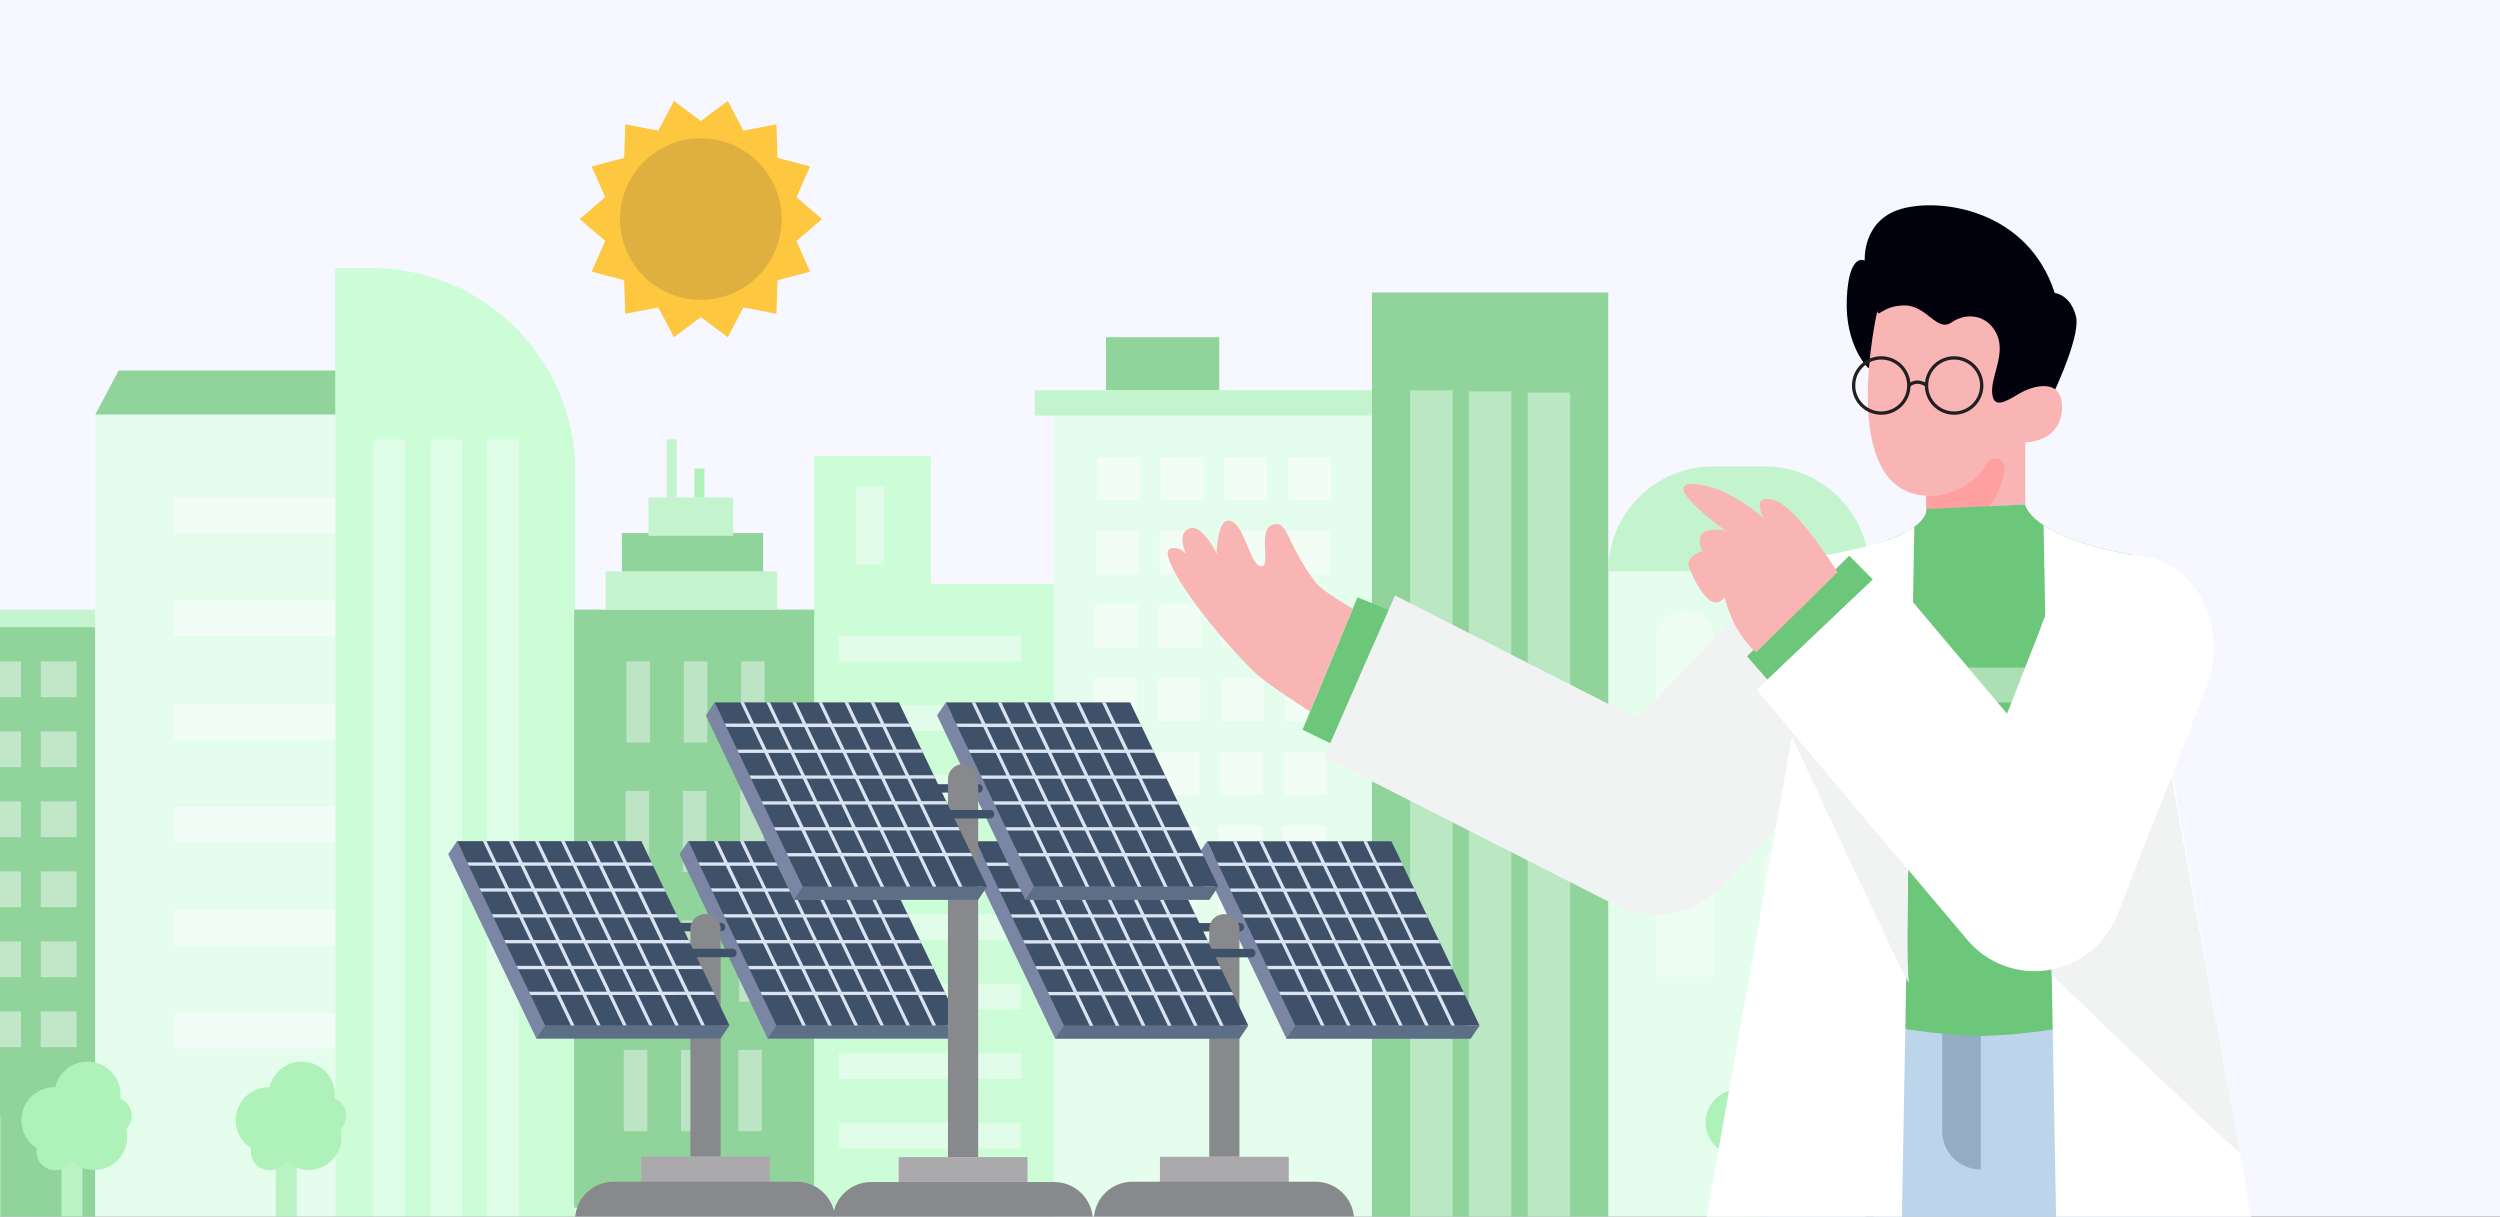<?xml version="1.0" encoding="UTF-8"?> <svg xmlns="http://www.w3.org/2000/svg" xmlns:xlink="http://www.w3.org/1999/xlink" width="750" height="365" viewBox="0 0 750 365"><rect x="0" y="0" width="750" height="365" fill="#333333" stroke="none"/><defs><style>.a,.al{fill:none;}.b{clip-path:url(#a);}.c{opacity:0.3;}.d{fill:#6dc77a;}.e{fill:#459f52;}.f,.k,.m,.p,.t,.u{fill:#fff;}.g{clip-path:url(#b);}.h{fill:#f7f7ff;}.i{opacity:0.75;}.j,.o{fill:#dfffe5;}.k{opacity:0.36;}.l{fill:#b3f3bc;}.m{opacity:0.53;}.n{fill:#bdffca;}.an,.o{opacity:0.5;}.p{opacity:0.43;}.q{fill:#95efa2;}.r{opacity:0.41;}.s{opacity:0.45;}.t{opacity:0.22;}.u{opacity:0.56;}.v{fill:#a4f1af;}.w{fill:#ffb700;}.x{fill:#d79700;}.y{fill:#515f86;}.z{fill:#011936;}.aa{fill:#29415e;}.ab{fill:#cfdced;}.ac{fill:#626466;}.ad{fill:#918f90;}.ae{fill:#f9b4b4;}.af{fill:#f1f2f2;}.ag{fill:#01010e;}.ah{fill:#bdd5ea;}.ai{fill:#95adc2;}.aj{fill:#0e0b42;}.ak{fill:#ff9f9f;}.al{stroke:#231f20;stroke-miterlimit:10;}.am{clip-path:url(#c);}.ao{clip-path:url(#d);}.ap{fill:#ffe728;}.aq{fill:#ffbf00;}</style><clipPath id="a"><rect class="a" x="-769.52" y="0.51" width="750.39" height="364.49"></rect></clipPath><clipPath id="b"><rect class="a" width="750" height="365.15"></rect></clipPath><clipPath id="c"><rect class="a" x="-769.33" y="385" width="750" height="365"></rect></clipPath><clipPath id="d"><rect class="a" y="385.51" width="750.39" height="364.49"></rect></clipPath></defs><g class="b"><g class="c"><path class="d" d="M-43.11,212.59s-61.74-65.8-184.78-40.21S-394.38,291.8-433,288.74s-81.83-57.52-156.2-43.31c-38.51,7.36-66.48,71.41-87.44,91.87a18.28,18.28,0,0,1-9.21,4.9,17.24,17.24,0,0,1-9.22-.65c-23.88-8.44-70.18-24.5-103.32,23.35H-43.11l102.58-.36C18.7,280.87-43.11,212.59-43.11,212.59Z"></path><path class="e" d="M59.47,364.54S41.74,327.77,7.62,318s-58.91-30.8-66.31-43.15-34-31.83-71.86-26.35-48.86,52.31-72.62,57.22-107,19.54-126.59,58.81Z"></path><path class="f" d="M4.49,315.4l2.06.94c-3.93-7.21-5.37-22.72-5.37-22.72v-.1S-.26,309-4.18,316.24l2.06-.94a29.64,29.64,0,0,1-2.06,5.12l2.07-1a28.22,28.22,0,0,1-2.07,5.18l4.56-2.09v4.9H1.66V322.5l4.89,2.24a28.93,28.93,0,0,1-2.08-5.18l2.08,1A28.13,28.13,0,0,1,4.49,315.4Z"></path></g></g><g class="g"><rect class="h" width="750" height="365"></rect><g class="i"><rect class="j" x="465.37" y="171.41" width="95.43" height="194.4"></rect><path class="k" d="M505.53,183.13h0a8.75,8.75,0,0,1,8.75,8.75v32a0,0,0,0,1,0,0h-17.5a0,0,0,0,1,0,0v-32A8.75,8.75,0,0,1,505.53,183.13Z"></path><path class="k" d="M537.75,183.13h0a8.75,8.75,0,0,1,8.75,8.75v32a0,0,0,0,1,0,0H529a0,0,0,0,1,0,0v-32A8.75,8.75,0,0,1,537.75,183.13Z"></path><path class="k" d="M505.53,252.25h0a8.75,8.75,0,0,1,8.75,8.75v32a0,0,0,0,1,0,0h-17.5a0,0,0,0,1,0,0V261A8.75,8.75,0,0,1,505.53,252.25Z"></path><path class="k" d="M537.75,252.25h0A8.75,8.75,0,0,1,546.5,261v32a0,0,0,0,1,0,0H529a0,0,0,0,1,0,0V261A8.75,8.75,0,0,1,537.75,252.25Z"></path><path class="l" d="M514,139.91h15.31a31.5,31.5,0,0,1,31.5,31.5v0a0,0,0,0,1,0,0H482.48a0,0,0,0,1,0,0v0A31.5,31.5,0,0,1,514,139.91Z"></path><rect class="j" x="316.16" y="117.08" width="95.43" height="248.38"></rect><rect class="d" x="331.79" y="101.16" width="33.99" height="15.92"></rect><rect class="l" x="310.42" y="117.08" width="101.17" height="7.58"></rect><rect class="m" x="329.09" y="137.1" width="12.88" height="12.88"></rect><rect class="m" x="348.2" y="137.1" width="12.88" height="12.88"></rect><rect class="m" x="367.31" y="137.1" width="12.88" height="12.88"></rect><rect class="m" x="386.43" y="137.1" width="12.88" height="12.88"></rect><rect class="m" x="328.77" y="159.23" width="12.88" height="12.88"></rect><rect class="m" x="347.88" y="159.23" width="12.88" height="12.88"></rect><rect class="m" x="366.99" y="159.23" width="12.88" height="12.88"></rect><rect class="m" x="386.11" y="159.23" width="12.88" height="12.88"></rect><rect class="m" x="328.45" y="181.36" width="12.88" height="12.88"></rect><rect class="m" x="347.56" y="181.36" width="12.88" height="12.88"></rect><rect class="m" x="366.67" y="181.36" width="12.88" height="12.88"></rect><rect class="m" x="385.79" y="181.36" width="12.88" height="12.88"></rect><rect class="m" x="328.13" y="203.48" width="12.88" height="12.88"></rect><rect class="m" x="347.24" y="203.48" width="12.88" height="12.88"></rect><rect class="m" x="366.35" y="203.48" width="12.88" height="12.88"></rect><rect class="m" x="385.47" y="203.48" width="12.88" height="12.88"></rect><rect class="m" x="327.81" y="225.61" width="12.88" height="12.88"></rect><rect class="m" x="346.92" y="225.61" width="12.88" height="12.88"></rect><rect class="m" x="366.03" y="225.61" width="12.88" height="12.88"></rect><rect class="m" x="385.15" y="225.61" width="12.88" height="12.88"></rect><rect class="m" x="327.48" y="247.73" width="12.88" height="12.88"></rect><rect class="m" x="346.6" y="247.73" width="12.88" height="12.88"></rect><rect class="m" x="365.71" y="247.73" width="12.88" height="12.88"></rect><rect class="m" x="384.83" y="247.73" width="12.88" height="12.88"></rect><rect class="m" x="327.16" y="269.86" width="12.88" height="12.88"></rect><rect class="m" x="346.28" y="269.86" width="12.88" height="12.88"></rect><rect class="m" x="365.39" y="269.86" width="12.88" height="12.88"></rect><rect class="m" x="384.5" y="269.86" width="12.88" height="12.88"></rect><path class="n" d="M100.59,80.42H111.4a61.19,61.19,0,0,1,61.19,61.19V365.16a0,0,0,0,1,0,0h-72a0,0,0,0,1,0,0V80.42A0,0,0,0,1,100.59,80.42Z"></path><rect class="k" x="111.92" y="131.83" width="9.6" height="233.33"></rect><rect class="k" x="129.04" y="131.83" width="9.6" height="233.33"></rect><rect class="k" x="146.16" y="131.83" width="9.6" height="233.33"></rect><rect class="d" x="411.59" y="87.74" width="70.89" height="277.71"></rect><rect class="o" x="423.03" y="117.08" width="12.74" height="248.38"></rect><rect class="o" x="440.66" y="117.42" width="12.74" height="248.38"></rect><rect class="o" x="458.3" y="117.77" width="12.74" height="248.38"></rect><polygon class="n" points="279.22 175.16 279.22 136.85 244.16 136.85 244.16 362.06 316.16 362.06 316.16 175.16 279.22 175.16"></polygon><rect class="p" x="256.77" y="146.05" width="8.5" height="23.36"></rect><rect class="p" x="251.67" y="190.66" width="54.71" height="7.75"></rect><rect class="p" x="251.67" y="211.54" width="54.71" height="7.75"></rect><rect class="p" x="251.67" y="232.43" width="54.71" height="7.75"></rect><rect class="p" x="251.67" y="253.31" width="54.71" height="7.75"></rect><rect class="p" x="251.67" y="274.19" width="54.71" height="7.75"></rect><rect class="p" x="251.67" y="295.08" width="54.71" height="7.75"></rect><rect class="p" x="251.67" y="315.96" width="54.71" height="7.75"></rect><rect class="p" x="251.67" y="336.84" width="54.71" height="7.75"></rect><rect class="d" x="172.25" y="182.89" width="72" height="179.42"></rect><rect class="l" x="181.67" y="171.41" width="51.5" height="11.48"></rect><rect class="d" x="186.58" y="159.93" width="42.35" height="11.48"></rect><rect class="l" x="194.55" y="149.26" width="25.39" height="11.48"></rect><rect class="l" x="200.01" y="131.83" width="3" height="17.44"></rect><rect class="q" x="208.34" y="140.55" width="3" height="8.72"></rect><g class="r"><rect class="f" x="187.94" y="198.41" width="7.07" height="24.38"></rect><rect class="f" x="205.13" y="198.41" width="7.07" height="24.38"></rect><rect class="f" x="222.31" y="198.41" width="7.07" height="24.38"></rect></g><g class="r"><rect class="f" x="187.67" y="237.26" width="7.07" height="24.38"></rect><rect class="f" x="204.85" y="237.26" width="7.07" height="24.38"></rect><rect class="f" x="222.03" y="237.26" width="7.07" height="24.38"></rect></g><g class="r"><rect class="f" x="187.4" y="276.12" width="7.07" height="24.38"></rect><rect class="f" x="204.58" y="276.12" width="7.07" height="24.38"></rect><rect class="f" x="221.76" y="276.12" width="7.07" height="24.38"></rect></g><g class="r"><rect class="f" x="187.12" y="314.98" width="7.07" height="24.38"></rect><rect class="f" x="204.31" y="314.98" width="7.07" height="24.38"></rect><rect class="f" x="221.49" y="314.98" width="7.07" height="24.38"></rect></g><rect class="d" x="-43.41" y="185.74" width="72" height="179.42"></rect><g class="s"><rect class="f" x="-4.45" y="198.41" width="10.75" height="10.75"></rect><rect class="f" x="12.22" y="198.41" width="10.75" height="10.75"></rect></g><g class="s"><rect class="f" x="-4.45" y="219.41" width="10.75" height="10.75"></rect><rect class="f" x="12.22" y="219.41" width="10.75" height="10.75"></rect></g><g class="s"><rect class="f" x="-4.45" y="240.41" width="10.75" height="10.75"></rect><rect class="f" x="12.22" y="240.41" width="10.75" height="10.75"></rect></g><g class="s"><rect class="f" x="-4.45" y="261.41" width="10.75" height="10.75"></rect><rect class="f" x="12.22" y="261.41" width="10.75" height="10.75"></rect></g><g class="s"><rect class="f" x="-4.45" y="282.41" width="10.75" height="10.75"></rect><rect class="f" x="12.22" y="282.41" width="10.75" height="10.75"></rect></g><g class="s"><rect class="f" x="-4.45" y="303.41" width="10.75" height="10.75"></rect><rect class="f" x="12.22" y="303.41" width="10.75" height="10.75"></rect></g><rect class="l" x="-45.33" y="182.89" width="73.92" height="5.27"></rect><rect class="t" x="-10.37" y="334.72" width="10.75" height="30.44"></rect><rect class="j" x="28.59" y="124.34" width="72" height="240.82"></rect><rect class="u" x="52.26" y="149.26" width="48.33" height="10.66"></rect><rect class="u" x="52.26" y="180.19" width="48.33" height="10.66"></rect><rect class="u" x="52.26" y="211.12" width="48.33" height="10.66"></rect><rect class="u" x="52.26" y="242.05" width="48.33" height="10.66"></rect><rect class="u" x="52.26" y="272.98" width="48.33" height="10.66"></rect><rect class="u" x="52.26" y="303.91" width="48.33" height="10.66"></rect><polygon class="d" points="100.59 124.34 28.59 124.34 35.59 111.16 100.59 111.16 100.59 124.34"></polygon><rect class="v" x="18.44" y="342.51" width="6.3" height="22.65"></rect><circle class="q" cx="16.32" cy="336.08" r="9.92"></circle><circle class="q" cx="26.24" cy="328.4" r="9.92"></circle><circle class="q" cx="28.24" cy="341.07" r="9.92"></circle><circle class="q" cx="16.57" cy="345.43" r="5.64"></circle><circle class="q" cx="33.88" cy="334.72" r="5.64"></circle><rect class="v" x="82.75" y="342.51" width="6.3" height="22.65"></rect><circle class="q" cx="80.64" cy="336.08" r="9.92"></circle><circle class="q" cx="90.55" cy="328.4" r="9.92"></circle><circle class="q" cx="92.55" cy="341.07" r="9.92"></circle><circle class="q" cx="80.88" cy="345.43" r="5.64"></circle><circle class="q" cx="98.2" cy="334.72" r="5.64"></circle><rect class="v" x="523.72" y="343.16" width="6.3" height="22.65"></rect><circle class="q" cx="521.6" cy="336.72" r="9.92"></circle><circle class="q" cx="531.52" cy="329.05" r="9.92"></circle><circle class="q" cx="533.52" cy="341.72" r="9.92"></circle><circle class="q" cx="521.85" cy="346.07" r="5.64"></circle><circle class="q" cx="539.16" cy="335.37" r="5.64"></circle><polygon class="w" points="246.6 65.72 238.95 72.27 243.01 81.49 233.26 84.06 232.92 94.13 223.02 92.23 218.34 101.16 210.25 95.14 202.17 101.16 197.49 92.23 187.59 94.13 187.25 84.06 177.5 81.49 181.56 72.27 173.91 65.72 181.56 59.16 177.5 49.94 187.25 47.37 187.59 37.3 197.49 39.2 202.17 30.27 210.25 36.29 218.34 30.27 223.02 39.2 232.92 37.3 233.26 47.37 243.01 49.94 238.95 59.16 246.6 65.72"></polygon><circle class="x" cx="210.25" cy="65.72" r="24.23"></circle><polygon class="y" points="206.49 252.34 208.36 256.25 259.14 256.25 285.57 311.54 230.28 311.54 203.85 256.25 206.49 252.34"></polygon><polygon class="z" points="232.92 307.63 288.21 307.63 261.78 252.34 206.49 252.34 232.92 307.63"></polygon><polygon class="aa" points="288.21 307.63 285.57 311.54 230.28 311.54 232.92 307.63 288.21 307.63"></polygon><path class="ab" d="M217.74,259.73l3.23,6.76h-7.71l.47,1h7.71l3.23,6.76H217l.48,1h7.71l3.23,6.76h-7.71l.47,1h7.71l3.23,6.76h-7.71l.48,1h7.71l3.23,6.76h-7.71l.47,1h7.71l4.37,9.14h1.1l-4.37-9.14h6.72l4.37,9.14h1.1l-4.37-9.14h6.72l4.37,9.14h1.1L253,298.49h6.72l4.37,9.14h1.1l-4.37-9.14h6.72l4.37,9.14H273l-4.37-9.14h6.72l4.37,9.14h1.1l-4.37-9.14h7.38l-.47-1H276l-3.23-6.76h7.38l-.48-1h-7.38L269.05,283h7.38l-.47-1h-7.38l-3.24-6.76h7.39l-.48-1h-7.38l-3.23-6.76H269l-.47-1h-7.38l-3.24-6.76h7.38l-.47-1h-7.38l-3.06-6.4h-1.1l3.06,6.4h-6.72l-3.06-6.4h-1.1l3.06,6.4h-6.72l-3.06-6.4h-1.1l3.06,6.4H234l-3.06-6.4h-1.1l3.06,6.4h-6.72l-3.06-6.4H222l3.06,6.4h-6.72l-3.06-6.4h-1.1l3.06,6.4h-7.71l.47,1Zm18.87,6.76h-6.72l-3.24-6.76h6.73Zm4.8,7.76-3.23-6.76h6.72l3.23,6.76Zm7.2,1,3.23,6.76h-6.72l-3.23-6.76ZM246,267.49h6.72l3.23,6.76h-6.72Zm10.43,7.75,3.23,6.76h-6.72l-3.23-6.76Zm3.7,7.75,3.23,6.76h-6.72L253.41,283Zm-4.59,6.76h-6.72L245.59,283h6.72Zm-7.82,0H241L237.77,283h6.72ZM237.3,282l-3.23-6.76h6.72L244,282Zm-3.71-7.75-3.23-6.76h6.72l3.23,6.76Zm10.84-7.76h-6.72l-3.24-6.76h6.72Zm7.82,0h-6.72l-3.24-6.76H249Zm7.82,0h-6.72l-3.24-6.76h6.72Zm3.7,7.76h-6.72l-3.23-6.76h6.72Zm3.71,7.75h-6.72l-3.23-6.76h6.72Zm3.7,7.75h-6.72L261.23,283H268Zm-6.24,1h6.72l3.23,6.76h-6.72Zm-7.82,0h6.72l3.23,6.76h-6.72Zm-7.82,0H256l3.23,6.76h-6.72Zm-7.82,0h6.72l3.23,6.76h-6.72Zm-7.82,0h6.72l3.23,6.76h-6.72ZM230,283h6.72l3.23,6.76h-6.72Zm-3.7-7.75H233L236.2,282h-6.72Zm-3.71-7.75h6.72l3.23,6.76h-6.72Zm-3.71-7.76h6.73l3.23,6.76h-6.72Z"></path><path class="z" d="M203.35,279.4h12.84a1.27,1.27,0,1,0,0-2.53H203.35a1.27,1.27,0,1,0,0,2.53Z"></path><path class="ac" d="M207.13,274.19h9.07a0,0,0,0,1,0,0v68.28a4.53,4.53,0,0,1-4.53,4.53h0a4.53,4.53,0,0,1-4.53-4.53V274.19A0,0,0,0,1,207.13,274.19Z" transform="translate(423.32 621.2) rotate(-180)"></path><path class="z" d="M206.78,287.15h12.84a1.27,1.27,0,1,0,0-2.53H206.78a1.27,1.27,0,1,0,0,2.53Z"></path><polygon class="y" points="137.11 252.34 138.98 256.25 189.76 256.25 216.19 311.54 160.9 311.54 134.47 256.25 137.11 252.34"></polygon><polygon class="aa" points="218.83 307.63 216.19 311.54 160.9 311.54 163.54 307.63 218.83 307.63"></polygon><polygon class="z" points="163.54 307.63 218.83 307.63 192.4 252.34 137.11 252.34 163.54 307.63"></polygon><path class="ab" d="M148.36,259.73l3.23,6.76h-7.71l.47,1h7.71l3.23,6.76h-7.71l.48,1h7.71L159,282h-7.71l.47,1h7.71l3.24,6.76H155l.47,1h7.71l3.23,6.76H158.7l.47,1h7.72l4.37,9.14h1.09L168,298.49h6.73l4.37,9.14h1.09l-4.37-9.14h6.73l4.37,9.14H188l-4.37-9.14h6.72l4.38,9.14h1.09l-4.37-9.14h6.72l4.38,9.14h1.09l-4.37-9.14H206l4.37,9.14h1.1l-4.37-9.14h7.38l-.47-1h-7.38l-3.23-6.76h7.38l-.48-1H202.9L199.67,283h7.38l-.47-1H199.2L196,275.24h7.38l-.48-1h-7.38l-3.23-6.76h7.38l-.47-1h-7.38l-3.23-6.76h7.38l-.48-1h-7.38l-3.06-6.4h-1.1l3.06,6.4h-6.72l-3.06-6.4h-1.1l3.06,6.4h-6.72l-3.06-6.4h-1.1l3.06,6.4h-6.72l-3.06-6.4h-1.1l3.06,6.4H156.8l-3.06-6.4h-1.1l3.06,6.4H149l-3.06-6.4h-1.1l3.06,6.4h-7.71l.48,1Zm18.87,6.76h-6.72l-3.23-6.76H164Zm4.8,7.76-3.23-6.76h6.72l3.23,6.76Zm7.2,1,3.23,6.76h-6.72l-3.23-6.76Zm-2.61-7.75h6.72l3.23,6.76h-6.72Zm10.43,7.75,3.23,6.76h-6.72l-3.23-6.76Zm3.7,7.75,3.24,6.76h-6.73L184,283Zm-4.58,6.76h-6.73L176.21,283h6.72Zm-7.82,0h-6.73L168.39,283h6.72ZM167.92,282l-3.23-6.76h6.72l3.23,6.76Zm-3.71-7.75L161,267.49h6.72l3.23,6.76Zm10.84-7.76h-6.72l-3.23-6.76h6.72Zm7.82,0h-6.72l-3.23-6.76h6.72Zm7.82,0H184l-3.23-6.76h6.72Zm3.7,7.76h-6.72l-3.23-6.76h6.72ZM198.1,282h-6.72l-3.23-6.76h6.72Zm3.7,7.75h-6.72L191.85,283h6.72Zm-6.24,1h6.72l3.23,6.76h-6.72Zm-7.82,0h6.72l3.23,6.76H191Zm-7.82,0h6.72l3.23,6.76h-6.72Zm-7.82,0h6.72l3.23,6.76h-6.72Zm-7.82,0H171l3.23,6.76h-6.72ZM160.57,283h6.72l3.24,6.76H163.8Zm-3.7-7.75h6.72l3.23,6.76H160.1Zm-3.71-7.75h6.72l3.23,6.76h-6.72Zm-3.7-7.76h6.72l3.23,6.76h-6.72Z"></path><rect class="ad" x="192.34" y="347.01" width="38.65" height="8.2" transform="translate(423.32 702.21) rotate(-180)"></rect><path class="ac" d="M172.51,354.48h78.06a0,0,0,0,1,0,0v0A11.57,11.57,0,0,1,239,366H184.08a11.57,11.57,0,0,1-11.57-11.57v0A0,0,0,0,1,172.51,354.48Z" transform="translate(423.07 720.53) rotate(-180)"></path><polygon class="y" points="362.14 252.38 364.01 256.3 414.79 256.3 441.22 311.59 385.93 311.59 359.5 256.3 362.14 252.38"></polygon><polygon class="z" points="388.58 307.67 443.87 307.67 417.43 252.38 362.14 252.38 388.58 307.67"></polygon><polygon class="aa" points="443.87 307.67 441.22 311.59 385.93 311.59 388.58 307.67 443.87 307.67"></polygon><path class="ab" d="M373.39,259.78l3.23,6.76h-7.71l.47,1h7.71l3.24,6.76h-7.71l.47,1h7.71L384,282h-7.71l.47,1h7.72l3.23,6.76H380l.47,1h7.71l3.23,6.76h-7.71l.48,1h7.71l4.37,9.14h1.1L393,298.53h6.72l4.37,9.14h1.1l-4.37-9.14h6.72l4.37,9.14H413l-4.37-9.14h6.72l4.37,9.14h1.1l-4.37-9.14h6.72l4.37,9.14h1.1l-4.37-9.14H431l4.37,9.14h1.1l-4.37-9.14h7.38l-.48-1h-7.38l-3.23-6.76h7.38l-.47-1h-7.38L424.7,283h7.38l-.47-1h-7.38L421,275.28h7.38l-.48-1h-7.38l-3.23-6.76h7.38l-.47-1h-7.38l-3.23-6.76H421l-.48-1h-7.38l-3.06-6.41H409l3.06,6.41h-6.72l-3.06-6.41h-1.1l3.06,6.41h-6.72l-3.06-6.41h-1.1l3.06,6.41h-6.72l-3.06-6.41h-1.1l3.06,6.41h-6.72l-3.06-6.41h-1.1l3.06,6.41H374L371,252.38h-1.1l3.06,6.41H365.2l.48,1Zm18.87,6.76h-6.72l-3.23-6.76H389Zm4.8,7.75-3.23-6.76h6.72l3.24,6.76Zm7.2,1,3.23,6.76h-6.72l-3.23-6.76Zm-2.61-7.75h6.72l3.24,6.76h-6.73Zm10.43,7.75,3.23,6.76h-6.72l-3.23-6.76Zm3.7,7.75,3.24,6.76H412.3L409.06,283Zm-4.58,6.76h-6.72L401.24,283H408Zm-7.82,0h-6.72L393.42,283h6.73ZM393,282l-3.23-6.76h6.72l3.23,6.76Zm-3.7-7.75L386,267.53h6.72l3.24,6.76Zm10.83-7.75h-6.72l-3.23-6.76h6.72Zm7.82,0h-6.72L398,259.78h6.72Zm7.82,0H409l-3.23-6.76h6.72Zm3.71,7.75H412.7l-3.23-6.76h6.72Zm3.7,7.75h-6.72l-3.23-6.76h6.72Zm3.71,7.75h-6.72L416.88,283h6.72Zm-6.25,1h6.72l3.23,6.76h-6.72Zm-7.82,0h6.72l3.23,6.76H416Zm-7.82,0h6.72l3.23,6.76h-6.72Zm-7.82,0h6.72l3.23,6.76h-6.72Zm-7.82,0H396l3.23,6.76h-6.72ZM385.6,283h6.73l3.23,6.76h-6.72Zm-3.7-7.75h6.72l3.23,6.76h-6.72Zm-3.71-7.75h6.72l3.24,6.76h-6.72Zm-3.7-7.75h6.72l3.23,6.76h-6.72Z"></path><path class="z" d="M359,279.44h12.84a1.27,1.27,0,1,0,0-2.53H359a1.27,1.27,0,0,0,0,2.53Z"></path><path class="ac" d="M362.78,274.24h9.07a0,0,0,0,1,0,0v68.28a4.53,4.53,0,0,1-4.53,4.53h0a4.53,4.53,0,0,1-4.53-4.53V274.24A0,0,0,0,1,362.78,274.24Z" transform="translate(734.62 621.28) rotate(-180)"></path><path class="z" d="M362.43,287.19h12.84a1.27,1.27,0,1,0,0-2.53H362.43a1.27,1.27,0,1,0,0,2.53Z"></path><polygon class="y" points="292.76 252.38 294.64 256.3 345.41 256.3 371.84 311.59 316.56 311.59 290.12 256.3 292.76 252.38"></polygon><polygon class="aa" points="374.49 307.67 371.84 311.59 316.56 311.59 319.2 307.67 374.49 307.67"></polygon><polygon class="z" points="319.2 307.67 374.49 307.67 348.05 252.38 292.76 252.38 319.2 307.67"></polygon><path class="ab" d="M304,259.78l3.23,6.76h-7.71l.48,1h7.71l3.23,6.76h-7.71l.47,1h7.71l3.23,6.76h-7.71l.48,1h7.71l3.23,6.76h-7.71l.47,1h7.71l3.23,6.76h-7.71l.48,1h7.71l4.37,9.14H328l-4.37-9.14h6.72l4.37,9.14h1.1l-4.37-9.14h6.72l4.37,9.14h1.1l-4.37-9.14H346l4.37,9.14h1.1l-4.37-9.14h6.72l4.37,9.14h1.1l-4.37-9.14h6.72l4.37,9.14h1.1l-4.37-9.14h7.38l-.48-1h-7.38L359,290.78h7.38l-.47-1h-7.38L355.33,283h7.38l-.48-1h-7.38l-3.23-6.76H359l-.47-1h-7.38l-3.24-6.76h7.38l-.47-1h-7.38l-3.23-6.76h7.38l-.47-1h-7.39l-3.06-6.41h-1.1l3.07,6.41h-6.73l-3.06-6.41h-1.09l3.06,6.41h-6.73L325,252.38h-1.09l3.06,6.41h-6.72l-3.07-6.41h-1.09l3.06,6.41h-6.72l-3.07-6.41H308.3l3.06,6.41h-6.72l-3.07-6.41h-1.09l3.06,6.41h-7.71l.47,1Zm18.87,6.76h-6.72l-3.23-6.76h6.72Zm4.81,7.75-3.24-6.76h6.73l3.23,6.76Zm7.19,1,3.23,6.76h-6.72l-3.23-6.76Zm-2.61-7.75H339l3.23,6.76h-6.72Zm10.43,7.75,3.23,6.76h-6.72L336,275.28Zm3.71,7.75,3.23,6.76h-6.72L339.69,283Zm-4.59,6.76H335.1L331.87,283h6.72Zm-7.82,0h-6.72L324.05,283h6.72ZM323.57,282l-3.23-6.76h6.72l3.23,6.76Zm-3.7-7.75-3.23-6.76h6.72l3.23,6.76Zm10.83-7.75H324l-3.23-6.76h6.72Zm7.82,0H331.8l-3.23-6.76h6.72Zm7.82,0h-6.72l-3.23-6.76h6.72Zm3.71,7.75h-6.72l-3.24-6.76h6.73Zm3.7,7.75H347l-3.23-6.76h6.72Zm3.71,7.75h-6.72L347.51,283h6.72Zm-6.25,1h6.72l3.23,6.76h-6.72Zm-7.82,0h6.72l3.23,6.76h-6.72Zm-7.82,0h6.72l3.23,6.76H338.8Zm-7.82,0h6.72l3.23,6.76H331Zm-7.82,0h6.72l3.23,6.76h-6.72Zm-3.7-7.75H323l3.23,6.76h-6.72Zm-3.71-7.75h6.72l3.23,6.76h-6.72Zm-3.7-7.75h6.72l3.23,6.76h-6.72Zm-3.71-7.75h6.72l3.23,6.76h-6.72Z"></path><rect class="ad" x="347.99" y="347.05" width="38.65" height="8.2" transform="translate(734.62 702.29) rotate(-180)"></rect><path class="ac" d="M328.16,354.52h78.06a0,0,0,0,1,0,0v0a11.57,11.57,0,0,1-11.57,11.57H339.73a11.57,11.57,0,0,1-11.57-11.57v0a0,0,0,0,1,0,0Z" transform="translate(734.38 720.61) rotate(-180)"></path><polygon class="y" points="283.76 210.72 285.63 214.63 336.41 214.63 362.84 269.92 307.55 269.92 281.12 214.63 283.76 210.72"></polygon><polygon class="z" points="310.2 266.01 365.49 266.01 339.05 210.72 283.76 210.72 310.2 266.01"></polygon><polygon class="aa" points="365.49 266.01 362.84 269.92 307.55 269.92 310.2 266.01 365.49 266.01"></polygon><path class="ab" d="M295,218.11l3.23,6.76h-7.71l.47,1h7.71l3.24,6.76h-7.72l.48,1h7.71l3.23,6.76h-7.71l.47,1h7.71l3.24,6.76h-7.71l.47,1h7.71l3.23,6.76h-7.71l.48,1h7.71l4.37,9.14H319l-4.37-9.14h6.72l4.37,9.14h1.1l-4.37-9.14h6.72l4.37,9.14h1.1l-4.38-9.14H337l4.37,9.14h1.1l-4.38-9.14h6.73l4.37,9.14h1.09l-4.37-9.14h6.73L357,266h1.09l-4.37-9.14h7.38l-.47-1h-7.38L350,249.12h7.38l-.47-1h-7.39l-3.23-6.76h7.38l-.47-1h-7.38l-3.23-6.76H350l-.48-1h-7.38l-3.23-6.76h7.38l-.47-1h-7.38l-3.23-6.76h7.38l-.48-1h-7.38l-3.06-6.4h-1.1l3.06,6.4h-6.72l-3.06-6.4h-1.1l3.06,6.4h-6.72l-3.06-6.4h-1.1l3.06,6.4h-6.72l-3.06-6.4h-1.1l3.06,6.4h-6.72l-3.06-6.4h-1.1l3.06,6.4h-6.72l-3.06-6.4h-1.1l3.06,6.4h-7.71l.48,1Zm18.87,6.76h-6.72l-3.23-6.76h6.72Zm4.8,7.75-3.23-6.76h6.72l3.23,6.76Zm7.2,1,3.23,6.76h-6.72l-3.23-6.76Zm-2.61-7.75H330l3.23,6.76H326.5Zm10.43,7.75,3.23,6.76h-6.72L327,233.61Zm3.7,7.75,3.24,6.76h-6.72l-3.24-6.76Zm-4.58,6.76H326.1l-3.24-6.76h6.72Zm-7.82,0h-6.72L315,241.36h6.72Zm-10.43-7.75-3.23-6.76h6.72l3.23,6.76Zm-3.71-7.75-3.23-6.76h6.72l3.24,6.76Zm10.84-7.75H315l-3.23-6.76h6.72Zm7.82,0H322.8l-3.23-6.76h6.72Zm7.82,0h-6.72l-3.23-6.76h6.72Zm3.7,7.75h-6.72l-3.23-6.76h6.72Zm3.71,7.75H338l-3.23-6.76h6.72Zm3.71,7.75h-6.73l-3.23-6.76h6.72Zm-6.25,1h6.72l3.23,6.76h-6.72Zm-7.82,0h6.72l3.23,6.76h-6.72Zm-7.82,0h6.72l3.23,6.76H329.8Zm-7.82,0h6.72l3.23,6.76H322Zm-7.82,0h6.72l3.23,6.76h-6.72Zm-3.71-7.76h6.72l3.24,6.76h-6.72Zm-3.7-7.75h6.72l3.23,6.76h-6.72Zm-3.71-7.75h6.72l3.24,6.76H303Zm-3.7-7.75h6.72l3.23,6.76h-6.72Z"></path><path class="z" d="M280.62,237.78h12.84a1.27,1.27,0,1,0,0-2.53H280.62a1.27,1.27,0,1,0,0,2.53Z"></path><path class="ac" d="M284.4,229.24h9.07a0,0,0,0,1,0,0V342.62a4.53,4.53,0,0,1-4.53,4.53h0a4.53,4.53,0,0,1-4.53-4.53V229.24A0,0,0,0,1,284.4,229.24Z" transform="translate(577.86 576.39) rotate(-180)"></path><path class="z" d="M284.05,245.53h12.84a1.27,1.27,0,1,0,0-2.53H284.05a1.27,1.27,0,1,0,0,2.53Z"></path><polygon class="y" points="214.38 210.72 216.25 214.63 267.03 214.63 293.46 269.92 238.17 269.92 211.74 214.63 214.38 210.72"></polygon><polygon class="aa" points="296.11 266.01 293.46 269.92 238.17 269.92 240.82 266.01 296.11 266.01"></polygon><polygon class="z" points="240.82 266.01 296.11 266.01 269.67 210.72 214.38 210.72 240.82 266.01"></polygon><path class="ab" d="M225.63,218.11l3.23,6.76h-7.71l.47,1h7.72l3.23,6.76h-7.71l.47,1H233l3.23,6.76h-7.71l.48,1h7.71l3.23,6.76h-7.71l.47,1h7.71l3.23,6.76H236l.48,1h7.71l4.37,9.14h1.1l-4.37-9.14H252l4.37,9.14h1.1l-4.37-9.14h6.72l4.37,9.14h1.1l-4.37-9.14h6.72L272,266h1.1l-4.37-9.14h6.72l4.37,9.14h1.1l-4.37-9.14h6.72l4.37,9.14h1.1l-4.37-9.14h7.38l-.48-1h-7.38l-3.23-6.76H288l-.47-1h-7.38l-3.24-6.76h7.39l-.48-1h-7.38l-3.23-6.76h7.38l-.47-1h-7.38l-3.24-6.76h7.38l-.47-1h-7.38l-3.23-6.76h7.38l-.48-1h-7.38l-3.06-6.4h-1.1l3.06,6.4h-6.72l-3.06-6.4h-1.1l3.06,6.4h-6.72l-3.06-6.4h-1.1l3.07,6.4h-6.73l-3.06-6.4h-1.1l3.07,6.4h-6.73l-3.06-6.4h-1.09l3.06,6.4h-6.73l-3.06-6.4H222.1l3.06,6.4h-7.72l.48,1Zm18.87,6.76h-6.72l-3.23-6.76h6.72Zm4.81,7.75-3.24-6.76h6.72l3.24,6.76Zm7.19,1,3.23,6.76H253l-3.23-6.76Zm-2.61-7.75h6.72l3.24,6.76h-6.72Zm10.43,7.75,3.23,6.76h-6.72l-3.23-6.76Zm3.71,7.75,3.23,6.76h-6.72l-3.23-6.76Zm-4.59,6.76h-6.72l-3.23-6.76h6.72Zm-7.82,0H248.9l-3.23-6.76h6.72Zm-10.43-7.75L242,233.61h6.72l3.23,6.76Zm-3.7-7.75-3.24-6.76H245l3.23,6.76Zm10.83-7.75H245.6l-3.23-6.76h6.72Zm7.82,0h-6.72l-3.23-6.76h6.72Zm7.82,0h-6.72L258,218.11h6.72Zm3.71,7.75H265l-3.24-6.76h6.72Zm3.7,7.75h-6.72l-3.23-6.76h6.72Zm3.71,7.75h-6.72l-3.24-6.76h6.73Zm-6.25,1h6.72l3.23,6.76h-6.72Zm-7.82,0h6.72l3.23,6.76h-6.72Zm-7.82,0h6.72l3.23,6.76h-6.72Zm-7.82,0h6.72l3.23,6.76H252.6Zm-7.82,0h6.72l3.23,6.76h-6.72Zm-3.7-7.76h6.72l3.23,6.76h-6.72Zm-3.71-7.75h6.72l3.23,6.76h-6.72Zm-3.71-7.75h6.73l3.23,6.76h-6.72Zm-3.7-7.75h6.72l3.23,6.76H230Z"></path><rect class="ad" x="269.61" y="347.15" width="38.65" height="8.2" transform="translate(577.86 702.5) rotate(-180)"></rect><path class="ac" d="M249.78,354.63h78.06a0,0,0,0,1,0,0v0a11.57,11.57,0,0,1-11.57,11.57H261.35a11.57,11.57,0,0,1-11.57-11.57v0a0,0,0,0,1,0,0Z" transform="translate(577.62 720.82) rotate(-180)"></path></g><polygon class="d" points="399.12 222.99 390.76 218.92 407.26 179.19 416.58 183.03 399.12 222.99"></polygon><path class="ae" d="M405.85,182.58,393,213.46c-8.48-5.44-14.62-9.76-17.16-12.3-15.66-15.68-29.25-35.59-24.59-36.64a4.5,4.5,0,0,1,4.64,1.87c-1.14-2.7-2-6.16.38-7.59,4.11-2.51,8.74,7.36,8.74,7.36s.11-11.36,4.29-9.83,5.73,13.29,9,13.55-1.21-11,3.52-12.46,3.68,5.09,12.83,17.28C396,176.44,400,179.18,405.85,182.58Z"></path><path class="af" d="M566.84,171.81h0c11.17,9.42,11.3,27.63.3,40.67L516.6,265.76a26.42,26.42,0,0,1-36.77,1.51h0a26.4,26.4,0,0,1-1.55-37.86l48.42-51C537.7,165.32,555.67,162.39,566.84,171.81Z"></path><path class="af" d="M520.58,259.3h0a26.41,26.41,0,0,1-35.86,12.27l-87.41-44.44,21.19-48.49,90.16,45.85A26.4,26.4,0,0,1,520.58,259.3Z"></path><path class="ag" d="M560.34,110.27s-6.92-6.63-6.3-20.71,5.38-11.39,5.38-11.39S558.57,66,570.49,62.64s37.91.41,45.93,25.26c0,0,4.71.42,6.37,7s-8.7,27.22-8.7,27.22-19.46,3.85-20.5,3.23-9.94-.44-11.18-3.23S560.34,110.27,560.34,110.27Z"></path><path class="ah" d="M537.52,299.69l1.31.05,0-.28h110.8L693.05,703c-45.68,13.7-64.72,0-64.72,0L594.25,404.53l-1.37-1.34L589,406.76l-45.24,297s-19.53,13-64.67-2.43Z"></path><polygon class="ai" points="594.25 404.53 591.4 378.26 557.14 362.65 579.98 383.59 577.74 480.35 588.95 406.76 594.25 404.53"></polygon><path class="ai" d="M594.25,306.69v44.16a11.6,11.6,0,0,1-11.6-11.6V306.69Z"></path><path class="aj" d="M534.05,323.52l3.47-23.83,1.31.05,0-.28H560A26.64,26.64,0,0,1,534.05,323.52Z"></path><path class="aj" d="M649.65,299.46l2.86,26.63h-.75a26.65,26.65,0,0,1-26.65-26.64Z"></path><path class="ae" d="M563.23,93.11s-12.56,54.25,14.66,55.59v4l29.69-1.33V132.71s10.47,0,11-9.81-8.56-7.32-12.75-4.85-7.8,4.76-8.19-.19,4.19-11.8,1.34-17.7-9.14-6.47-13.52-3.43-7.4-5.1-14.07-5.1S563.23,95.75,563.23,93.11Z"></path><path class="ak" d="M577.89,149s12.83.05,18-9.83a3,3,0,0,1,3.95-1.3h0a2.93,2.93,0,0,1,1.55,3.21c-.64,3.16-2.18,8.83-5.26,11.1l-18.21.82Z"></path><path class="d" d="M548.37,166.59c31.6-5.71,29.52-13.9,29.52-13.9l16.36-.73,13.33-.6s.95,9.52,32.55,15.23c0,0,11,94.79,9.52,132.87,0,0-20,9.49-50.8,11.16h0c-1.56,0-3.09.23-4.6.19s-3-.19-4.6-.19h0c-30.78-1.67-52.13-10.93-52.13-10.93C536,261.62,548.37,166.59,548.37,166.59Z"></path><rect class="p" x="560.01" y="200.27" width="60.61" height="10.49" transform="translate(1180.64 411.03) rotate(-180)"></rect><rect class="p" x="560.01" y="215.32" width="60.61" height="5.25" transform="translate(1180.64 435.88) rotate(-180)"></rect><path class="f" d="M613.08,157.58h0c4.46,2.94,12.5,6.38,27,9l52.92,297.64-54.93,1.63A19.25,19.25,0,0,1,618.3,447l-2.49-138.12h0Z"></path><path class="af" d="M615.51,292.41s56.74,54.8,56.45,53.19-30.53-167.35-30.53-167.35l-25.92,56.82Z"></path><path class="f" d="M547.25,166.59a134.8,134.8,0,0,0,18.69-4.45,34.09,34.09,0,0,0,8.35-4.12v.58h0l-.15,8.58-2.55,141.53h0v.13L569.09,447a19.26,19.26,0,0,1-19.83,18.9l-54.92-1.63Z"></path><path class="af" d="M536.17,217.94s37.24,80.4,36.49,76.65-.22-33.63-.22-33.63Z"></path><circle class="al" cx="586.24" cy="115.65" r="8.28"></circle><circle class="al" cx="564.37" cy="115.65" r="8.28"></circle><path class="al" d="M578,115.65s-2.72-2.28-5.3,0"></path><polygon class="d" points="530.21 203.89 524.11 196.88 554.77 166.71 561.86 173.87 530.21 203.89"></polygon><polygon class="ae" points="558.37 177.19 547.03 187.93 558.37 177.19 558.37 177.19"></polygon><path class="f" d="M646.72,167.72h0c13.9,4.53,20.87,21.36,15.58,37.58l-26.81,68.37A26.41,26.41,0,0,1,602,288.9h0a26.42,26.42,0,0,1-15.68-34.51L612,188.89C617.28,172.67,632.83,163.19,646.72,167.72Z"></path><path class="f" d="M628,284.62h0a26.4,26.4,0,0,1-37.8-2.66l-63.21-75,38.39-36.41,65.2,77.33A26.41,26.41,0,0,1,628,284.62Z"></path><path class="ae" d="M551.31,171.64c-.12.12-11.91-19.41-19.09-21.61s-3.17,5.38-3.17,5.38-10.91-9.88-21.13-10.19,9.67,13.92,9.67,13.92-6.77-1.25-7.46,1.79.69,4.28.69,4.28-5.24,1.8-4.14,4.83,3.31,7.46,5.94,9.81,4.83-.69,4.83-.69,1.8,9.8,9.39,16.56Z"></path></g><g class="ao"><polygon class="ap" points="804.85 419.96 785.45 436.57 795.74 459.96 771.03 466.47 770.16 492.01 745.07 487.19 733.2 509.82 712.7 494.56 692.2 509.82 680.33 487.19 655.24 492.01 654.37 466.47 629.66 459.96 639.95 436.57 620.55 419.96 639.95 403.35 629.66 379.96 654.37 373.45 655.24 347.91 680.33 352.73 692.2 330.1 712.7 345.36 733.2 330.1 745.07 352.73 770.16 347.91 771.03 373.45 795.74 379.96 785.45 403.35 804.85 419.96"></polygon><circle class="aq" cx="712.7" cy="419.96" r="61.44"></circle></g></svg> 
